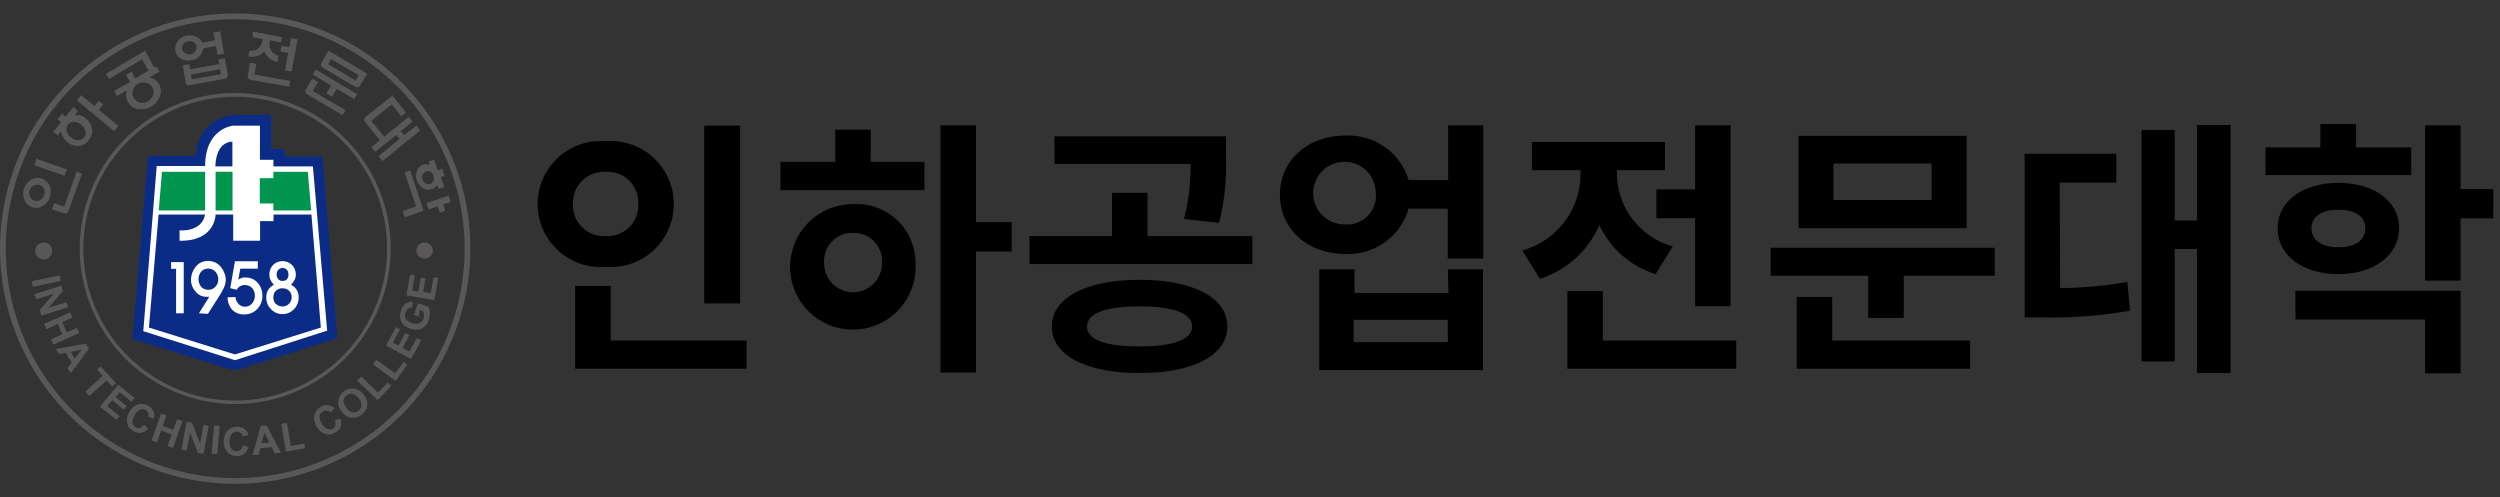 <svg width="186" height="37" viewBox="0 0 186 37" fill="none" xmlns="http://www.w3.org/2000/svg">
<rect x="0" y="0" width="186" height="37" fill="#333333" stroke="none"/>
<g clip-path="url(#clip0_1_11938)">
<path d="M3.88 18.64C3.886 18.766 3.854 18.89 3.789 18.998C3.723 19.105 3.627 19.191 3.513 19.243C3.398 19.295 3.271 19.312 3.147 19.291C3.022 19.27 2.907 19.213 2.816 19.126C2.725 19.039 2.662 18.927 2.635 18.804C2.608 18.681 2.619 18.553 2.666 18.436C2.712 18.32 2.793 18.219 2.897 18.149C3.001 18.078 3.124 18.04 3.25 18.04C3.413 18.037 3.57 18.099 3.688 18.211C3.806 18.323 3.875 18.477 3.88 18.64Z" fill="#595757"/>
<path d="M32.21 18.64C32.205 18.803 32.136 18.957 32.018 19.069C31.9 19.181 31.743 19.243 31.58 19.24C31.421 19.24 31.268 19.177 31.156 19.064C31.043 18.952 30.98 18.799 30.98 18.64C30.98 18.481 31.043 18.328 31.156 18.216C31.268 18.103 31.421 18.04 31.58 18.04C31.743 18.037 31.9 18.099 32.018 18.211C32.136 18.323 32.205 18.477 32.21 18.64Z" fill="#595757"/>
<path d="M17.5 30.06C15.212 30.06 12.975 29.381 11.072 28.11C9.169 26.839 7.686 25.032 6.811 22.918C5.935 20.803 5.706 18.477 6.152 16.233C6.599 13.988 7.701 11.927 9.319 10.309C10.937 8.691 12.998 7.589 15.243 7.142C17.487 6.696 19.814 6.925 21.928 7.801C24.042 8.676 25.849 10.159 27.12 12.062C28.391 13.965 29.07 16.202 29.07 18.49C29.067 21.558 27.848 24.499 25.678 26.668C23.509 28.837 20.568 30.057 17.5 30.06ZM17.5 7.2C15.265 7.2 13.079 7.863 11.221 9.105C9.363 10.347 7.914 12.113 7.059 14.178C6.204 16.243 5.981 18.516 6.418 20.708C6.855 22.901 7.932 24.914 9.513 26.494C11.095 28.074 13.109 29.149 15.302 29.584C17.494 30.019 19.767 29.794 21.831 28.937C23.896 28.08 25.66 26.63 26.901 24.771C28.141 22.911 28.802 20.725 28.8 18.49C28.797 15.495 27.606 12.623 25.487 10.506C23.368 8.389 20.495 7.2 17.5 7.2Z" fill="#595757"/>
<path d="M2.29 13.38C2.412 13.302 2.55 13.253 2.694 13.238C2.838 13.222 2.984 13.24 3.12 13.29C3.253 13.338 3.374 13.414 3.476 13.512C3.578 13.61 3.658 13.729 3.71 13.86C3.805 14.125 3.805 14.415 3.71 14.68C3.622 14.95 3.436 15.178 3.19 15.32C3.07 15.398 2.933 15.446 2.791 15.462C2.648 15.478 2.504 15.46 2.37 15.41C2.238 15.364 2.119 15.289 2.02 15.19C1.921 15.091 1.846 14.972 1.8 14.84C1.695 14.573 1.695 14.277 1.8 14.01C1.885 13.749 2.058 13.527 2.29 13.38ZM2.23 14.61C2.256 14.683 2.298 14.749 2.352 14.803C2.407 14.858 2.473 14.9 2.546 14.926C2.619 14.951 2.696 14.961 2.773 14.953C2.85 14.945 2.924 14.92 2.99 14.88C3.127 14.803 3.23 14.679 3.28 14.53C3.31 14.46 3.325 14.386 3.325 14.31C3.325 14.234 3.31 14.159 3.28 14.09C3.255 14.014 3.212 13.945 3.155 13.889C3.097 13.833 3.027 13.792 2.95 13.77C2.876 13.746 2.797 13.738 2.72 13.747C2.642 13.755 2.567 13.78 2.5 13.82C2.363 13.893 2.259 14.015 2.209 14.162C2.159 14.308 2.166 14.469 2.23 14.61ZM2.55 12.29L2.71 11.82L5 12.61L4.8 13.08L2.55 12.29ZM3.86 15.58L4.03 15.11L4.79 15.38L5.69 12.77L6.1 12.91L5.1 15.67C5.091 15.71 5.074 15.747 5.05 15.78C5.026 15.813 4.995 15.84 4.96 15.86C4.877 15.893 4.783 15.893 4.7 15.86L3.86 15.58Z" fill="#595757"/>
<path d="M5.55 8.58C5.692 8.556 5.838 8.556 5.98 8.58C6.122 8.626 6.254 8.697 6.37 8.79C6.609 8.974 6.775 9.236 6.84 9.53C6.873 9.685 6.868 9.846 6.826 9.999C6.784 10.152 6.707 10.293 6.6 10.41C6.513 10.545 6.395 10.658 6.256 10.738C6.117 10.818 5.96 10.863 5.8 10.87C5.498 10.867 5.208 10.757 4.98 10.56C4.866 10.465 4.771 10.35 4.7 10.22C4.618 10.082 4.564 9.929 4.54 9.77L4.3 10.08L3.96 9.8L4.54 9.09L4.27 8.87L4.62 8.46L4.88 8.68L5.46 7.96L5.8 8.28L5.55 8.58ZM4.96 9.77C5.022 9.947 5.133 10.103 5.28 10.22C5.417 10.341 5.588 10.414 5.77 10.43C5.86 10.442 5.952 10.429 6.037 10.394C6.121 10.359 6.195 10.303 6.25 10.23C6.31 10.163 6.351 10.082 6.368 9.994C6.386 9.906 6.38 9.815 6.35 9.73C6.309 9.548 6.202 9.388 6.05 9.28C5.909 9.154 5.729 9.08 5.54 9.07C5.45 9.058 5.359 9.069 5.275 9.103C5.191 9.136 5.117 9.19 5.06 9.26C5.003 9.33 4.963 9.413 4.946 9.502C4.928 9.591 4.933 9.683 4.96 9.77ZM7.36 8.17L8.8 9.36L8.5 9.77L5.72 7.47L6.03 7.08L7.03 7.89L7.34 7.5L7.68 7.77L7.36 8.17Z" fill="#595757"/>
<path d="M11.8 6.2C11.719 6.082 11.614 5.982 11.492 5.908C11.369 5.834 11.232 5.787 11.09 5.77L11.86 5.32L11.64 4.94L11.48 5.03L10.8 3.77L7.88 5.49L8.11 5.87L10.56 4.42L11.05 5.25L10.05 5.84L9.8 5.32L9.37 5.57L9.68 6.09L8.49 6.77L8.71 7.15L9.44 6.72C9.387 6.859 9.365 7.009 9.377 7.158C9.389 7.307 9.435 7.451 9.51 7.58C9.587 7.73 9.701 7.858 9.84 7.953C9.98 8.047 10.142 8.105 10.31 8.12C10.643 8.161 10.98 8.089 11.268 7.917C11.556 7.745 11.778 7.482 11.9 7.17C11.961 7.012 11.984 6.842 11.967 6.673C11.949 6.504 11.892 6.342 11.8 6.2ZM11.38 7.07C11.323 7.266 11.195 7.434 11.02 7.54C10.933 7.594 10.835 7.63 10.734 7.645C10.633 7.661 10.529 7.656 10.43 7.63C10.332 7.611 10.239 7.571 10.157 7.512C10.076 7.453 10.009 7.377 9.96 7.29C9.904 7.205 9.869 7.109 9.857 7.008C9.845 6.908 9.856 6.806 9.89 6.71C9.943 6.512 10.073 6.343 10.25 6.24C10.337 6.186 10.434 6.15 10.536 6.135C10.637 6.119 10.741 6.124 10.84 6.15C10.941 6.165 11.037 6.203 11.122 6.26C11.207 6.317 11.278 6.392 11.33 6.48C11.383 6.567 11.418 6.665 11.43 6.767C11.442 6.869 11.431 6.972 11.4 7.07H11.38Z" fill="#595757"/>
<path d="M14.25 4.49C14.508 4.445 14.742 4.311 14.91 4.11C15.026 3.963 15.099 3.786 15.12 3.6L16.07 3.43L16.19 4.09L16.67 4L16.38 2.33L15.89 2.42L15.99 3L15.05 3.17C14.972 2.998 14.838 2.857 14.67 2.77C14.439 2.642 14.169 2.599 13.91 2.65C13.65 2.682 13.413 2.815 13.25 3.02C13.162 3.12 13.099 3.239 13.064 3.367C13.029 3.495 13.025 3.63 13.05 3.76C13.069 3.892 13.118 4.018 13.195 4.128C13.271 4.237 13.372 4.327 13.49 4.39C13.723 4.513 13.993 4.549 14.25 4.49ZM13.54 3.65C13.531 3.581 13.536 3.511 13.555 3.444C13.573 3.377 13.606 3.314 13.65 3.26C13.735 3.156 13.857 3.088 13.99 3.07C14.123 3.039 14.262 3.061 14.38 3.13C14.444 3.158 14.5 3.203 14.542 3.259C14.584 3.315 14.611 3.381 14.62 3.45C14.631 3.519 14.627 3.59 14.608 3.657C14.589 3.725 14.556 3.787 14.51 3.84C14.427 3.949 14.305 4.021 14.17 4.04C14.042 4.063 13.911 4.038 13.8 3.97C13.736 3.939 13.679 3.895 13.634 3.839C13.589 3.784 13.557 3.719 13.54 3.65Z" fill="#595757"/>
<path d="M16.95 5.54L16.73 4.33L16.25 4.41L16.3 4.77L14.14 5.16L14.08 4.77L13.6 4.86L13.8 6.1C13.803 6.145 13.815 6.188 13.836 6.228C13.856 6.267 13.885 6.302 13.92 6.33C13.994 6.358 14.076 6.358 14.15 6.33L16.7 5.87C16.778 5.859 16.849 5.82 16.9 5.76C16.941 5.694 16.959 5.617 16.95 5.54ZM14.27 5.9L14.21 5.54L16.38 5.15L16.44 5.52L14.27 5.9Z" fill="#595757"/>
<path d="M18.58 4.67L19.08 4.76L18.93 5.54L21.6 6.02L21.52 6.45L18.65 5.94C18.573 5.927 18.503 5.888 18.45 5.83C18.418 5.746 18.418 5.654 18.45 5.57L18.58 4.67ZM20.9 3.15L20.08 3C20.029 3.234 20.049 3.478 20.14 3.7C20.199 3.814 20.282 3.914 20.384 3.992C20.486 4.07 20.604 4.124 20.73 4.15L20.64 4.62C20.453 4.581 20.275 4.502 20.12 4.39C19.914 4.261 19.756 4.068 19.67 3.84C19.503 4.021 19.282 4.144 19.04 4.19C18.852 4.233 18.658 4.233 18.47 4.19L18.56 3.77C18.687 3.789 18.816 3.781 18.939 3.744C19.061 3.708 19.174 3.645 19.27 3.56C19.425 3.378 19.526 3.156 19.56 2.92L18.8 2.77V2.34L20.98 2.77L20.9 3.15ZM21.52 3.51L21.65 2.84L22.14 2.92L21.7 5.32L21.21 5.23L21.44 3.94L20.86 3.84L20.94 3.4L21.52 3.51Z" fill="#595757"/>
<path d="M23.26 6.77L25.7 8.19L25.48 8.57L22.86 7.02C22.78 6.96 22.72 6.9 22.72 6.84C22.712 6.795 22.715 6.749 22.729 6.705C22.743 6.661 22.767 6.622 22.8 6.59L23.23 5.85L23.66 6.11L23.26 6.77ZM24.64 6.36L23.27 5.55L23.49 5.17L26.58 7.01L26.36 7.38L25.06 6.61L24.7 7.2L24.29 6.95L24.64 6.36ZM24.45 3.77L27.32 5.48L26.82 6.31C26.801 6.353 26.773 6.392 26.739 6.425C26.705 6.458 26.664 6.483 26.62 6.5C26.538 6.51 26.456 6.489 26.39 6.44L24.02 5.04C23.951 4.998 23.898 4.935 23.87 4.86C23.866 4.767 23.894 4.675 23.95 4.6L24.45 3.77ZM26.69 5.6L24.64 4.4L24.41 4.77L26.46 5.99L26.69 5.6Z" fill="#595757"/>
<path d="M30.98 9.33L30.08 10.05L29.8 9.77L30.7 9.05L30.41 8.69L28.58 10.17L27.63 8.99L29.15 7.77L29.85 8.65L30.2 8.37L29.2 7.11L27.2 8.69C27.164 8.714 27.135 8.747 27.116 8.786C27.097 8.824 27.088 8.867 27.09 8.91C27.104 8.985 27.139 9.054 27.19 9.11L28.26 10.44L27.63 10.95L27.92 11.31L29.48 10.04L29.73 10.34L28.16 11.61L28.46 11.98L31.26 9.71L30.98 9.33Z" fill="#595757"/>
<path d="M30.12 16.17L29.96 15.7L30.96 15.36L30.1 12.82L30.52 12.68L31.52 15.68L30.12 16.17ZM32.51 13.77C32.472 13.836 32.425 13.897 32.37 13.95C32.309 14.002 32.237 14.04 32.16 14.06C32.048 14.107 31.927 14.124 31.806 14.112C31.686 14.1 31.57 14.058 31.47 13.99C31.258 13.868 31.098 13.672 31.02 13.44C30.931 13.208 30.931 12.952 31.02 12.72C31.059 12.603 31.126 12.497 31.215 12.412C31.303 12.327 31.412 12.264 31.53 12.23C31.606 12.215 31.684 12.215 31.76 12.23C31.84 12.237 31.917 12.257 31.99 12.29L31.89 12.01L32.3 11.88L32.56 12.68L32.9 12.57L33.07 13.07L32.8 13.17L33.06 13.92L32.65 14.06L32.51 13.77ZM32.03 12.77C31.975 12.745 31.915 12.733 31.855 12.733C31.795 12.733 31.735 12.745 31.68 12.77C31.625 12.788 31.576 12.818 31.534 12.858C31.493 12.898 31.46 12.946 31.44 13C31.415 13.057 31.402 13.118 31.402 13.18C31.402 13.242 31.415 13.303 31.44 13.36C31.478 13.479 31.56 13.579 31.67 13.64C31.721 13.672 31.779 13.692 31.838 13.698C31.898 13.705 31.959 13.697 32.016 13.677C32.072 13.657 32.124 13.624 32.166 13.582C32.208 13.539 32.24 13.487 32.26 13.43C32.3 13.317 32.3 13.193 32.26 13.08C32.221 12.953 32.14 12.844 32.03 12.77ZM32.56 15.35L31.89 15.58L31.73 15.11L33.37 14.55L33.53 15.02L32.98 15.21L33.13 15.68L32.72 15.83L32.56 15.35Z" fill="#595757"/>
<path d="M17.5 36C14.039 36 10.656 34.974 7.779 33.051C4.901 31.129 2.658 28.396 1.333 25.199C0.008 22.002 -0.339 18.484 0.336 15.09C1.01 11.695 2.676 8.577 5.122 6.129C7.569 3.681 10.686 2.014 14.08 1.337C17.474 0.661 20.992 1.006 24.19 2.329C27.388 3.652 30.122 5.894 32.046 8.77C33.97 11.647 34.998 15.029 35 18.49C34.997 23.131 33.153 27.582 29.872 30.865C26.591 34.148 22.141 35.995 17.5 36ZM17.5 1.43C14.123 1.43 10.823 2.431 8.015 4.308C5.208 6.184 3.02 8.85 1.728 11.97C0.437 15.09 0.099 18.522 0.759 21.834C1.418 25.145 3.045 28.187 5.433 30.574C7.822 32.961 10.864 34.586 14.176 35.243C17.488 35.901 20.92 35.561 24.039 34.268C27.158 32.974 29.824 30.785 31.698 27.976C33.572 25.168 34.572 21.867 34.57 18.49C34.565 13.965 32.764 9.628 29.564 6.429C26.363 3.231 22.025 1.433 17.5 1.43Z" fill="#595757"/>
<path d="M2.36 20.92L4.43 20.49L4.51 20.91L2.44 21.34L2.36 20.92Z" fill="#595757"/>
<path d="M2.56 21.88L4.56 21.26L4.68 21.65L3.61 22.9L4.95 22.48L5.07 22.86L3.07 23.48L2.95 23.07L4.01 21.85L2.7 22.26L2.56 21.88Z" fill="#595757"/>
<path d="M3.29 24.1L5.21 23.24L5.39 23.62L4.63 23.96L4.97 24.73L5.73 24.39L5.9 24.77L3.98 25.64L3.8 25.25L4.64 24.87L4.3 24.11L3.46 24.49L3.29 24.1Z" fill="#595757"/>
<path d="M5.26 27.77L5.02 27.38L5.33 26.97L4.89 26.25L4.39 26.35L4.15 25.97L6.38 25.56L6.62 25.95L5.26 27.77ZM5.56 26.67L6.08 26.01L5.26 26.18L5.56 26.67Z" fill="#595757"/>
<path d="M6.35 29.14L7.64 27.96L7.22 27.5L7.49 27.26L8.62 28.5L8.36 28.77L7.93 28.31L6.64 29.46L6.35 29.14Z" fill="#595757"/>
<path d="M7.43 30.26L8.8 28.62L10.01 29.62L9.79 29.9L8.9 29.18L8.61 29.54L9.43 30.21L9.21 30.49L8.34 29.77L7.98 30.21L8.9 30.96L8.67 31.23L7.43 30.26Z" fill="#595757"/>
<path d="M10.72 31.59L11.02 31.91C10.882 32.064 10.695 32.166 10.49 32.2C10.291 32.227 10.088 32.181 9.92 32.07C9.806 32.012 9.706 31.93 9.627 31.83C9.548 31.73 9.491 31.614 9.46 31.49C9.404 31.207 9.457 30.914 9.61 30.67C9.673 30.535 9.761 30.415 9.871 30.315C9.981 30.216 10.11 30.139 10.25 30.09C10.376 30.05 10.509 30.038 10.64 30.053C10.771 30.069 10.897 30.112 11.01 30.18C11.114 30.232 11.206 30.303 11.281 30.391C11.357 30.478 11.414 30.58 11.45 30.69C11.49 30.837 11.49 30.993 11.45 31.14L11.03 31.02C11.065 30.923 11.065 30.817 11.03 30.72C10.992 30.622 10.921 30.541 10.83 30.49C10.765 30.458 10.693 30.442 10.62 30.442C10.547 30.442 10.476 30.458 10.41 30.49C10.236 30.576 10.097 30.721 10.02 30.9C9.909 31.065 9.853 31.261 9.86 31.46C9.872 31.531 9.901 31.598 9.945 31.655C9.988 31.713 10.045 31.759 10.11 31.79C10.155 31.821 10.206 31.841 10.259 31.849C10.313 31.858 10.368 31.855 10.42 31.84C10.546 31.795 10.653 31.706 10.72 31.59Z" fill="#595757"/>
<path d="M11.28 32.77L11.98 30.77L12.39 30.91L12.11 31.69L12.9 31.97L13.17 31.19L13.58 31.33L12.87 33.33L12.47 33.19L12.78 32.32L11.99 32.04L11.68 32.91L11.28 32.77Z" fill="#595757"/>
<path d="M13.5 33.45L13.88 31.38L14.29 31.45L14.89 33L15.14 31.61L15.53 31.68L15.14 33.77L14.72 33.69L14.14 32.18L13.89 33.53L13.5 33.45Z" fill="#595757"/>
<path d="M15.74 33.77L15.93 31.67H16.35L16.16 33.78L15.74 33.77Z" fill="#595757"/>
<path d="M18.07 33.12L18.49 33.26C18.442 33.461 18.33 33.64 18.17 33.77C18.008 33.887 17.81 33.943 17.61 33.93C17.482 33.935 17.354 33.913 17.235 33.865C17.116 33.816 17.008 33.743 16.92 33.65C16.733 33.431 16.636 33.148 16.65 32.86C16.633 32.562 16.73 32.269 16.92 32.04C17.015 31.946 17.127 31.872 17.251 31.822C17.374 31.773 17.507 31.748 17.64 31.75C17.872 31.742 18.098 31.824 18.27 31.98C18.379 32.085 18.452 32.221 18.48 32.37L18.06 32.47C18.038 32.37 17.986 32.279 17.91 32.21C17.826 32.149 17.724 32.118 17.62 32.12C17.549 32.115 17.477 32.127 17.411 32.155C17.345 32.183 17.287 32.226 17.24 32.28C17.128 32.44 17.074 32.635 17.09 32.83C17.068 33.031 17.117 33.233 17.23 33.4C17.276 33.454 17.332 33.497 17.396 33.526C17.46 33.556 17.53 33.571 17.6 33.57C17.655 33.573 17.71 33.565 17.762 33.546C17.813 33.527 17.86 33.498 17.9 33.46C17.993 33.369 18.053 33.249 18.07 33.12Z" fill="#595757"/>
<path d="M20.9 33.68L20.44 33.73L20.21 33.27L19.37 33.35L19.24 33.85H18.79L19.4 31.67H19.85L20.9 33.68ZM20.04 32.93L19.67 32.18L19.46 32.98L20.04 32.93Z" fill="#595757"/>
<path d="M21.27 33.6L20.93 31.53L21.35 31.46L21.64 33.18L22.64 33L22.7 33.35L21.27 33.6Z" fill="#595757"/>
<path d="M24.92 31.25L25.34 31.16C25.406 31.355 25.406 31.565 25.34 31.76C25.25 31.942 25.107 32.092 24.93 32.19C24.821 32.258 24.698 32.302 24.57 32.317C24.442 32.333 24.312 32.32 24.19 32.28C24.055 32.236 23.929 32.166 23.821 32.073C23.713 31.98 23.624 31.867 23.56 31.74C23.399 31.488 23.338 31.185 23.39 30.89C23.421 30.761 23.479 30.64 23.56 30.535C23.641 30.43 23.743 30.343 23.86 30.28C23.957 30.217 24.065 30.175 24.179 30.156C24.292 30.137 24.408 30.142 24.52 30.17C24.665 30.206 24.797 30.282 24.9 30.39L24.59 30.69C24.519 30.613 24.424 30.564 24.32 30.55C24.216 30.53 24.109 30.552 24.02 30.61C23.958 30.646 23.904 30.695 23.863 30.754C23.822 30.812 23.793 30.879 23.78 30.95C23.762 31.142 23.816 31.334 23.93 31.49C24.014 31.673 24.159 31.822 24.34 31.91C24.404 31.942 24.474 31.958 24.545 31.958C24.616 31.958 24.686 31.942 24.75 31.91C24.844 31.857 24.915 31.772 24.95 31.67C24.982 31.53 24.972 31.384 24.92 31.25Z" fill="#595757"/>
<path d="M25.43 30.63C25.311 30.486 25.223 30.319 25.17 30.14C25.149 30.024 25.149 29.906 25.17 29.79C25.177 29.68 25.212 29.573 25.27 29.48C25.373 29.291 25.529 29.135 25.719 29.032C25.909 28.929 26.125 28.883 26.34 28.9C26.63 28.956 26.887 29.121 27.06 29.36C27.156 29.468 27.23 29.595 27.276 29.733C27.323 29.87 27.341 30.015 27.33 30.16C27.286 30.432 27.141 30.678 26.924 30.848C26.707 31.018 26.435 31.101 26.16 31.08C26.014 31.059 25.874 31.008 25.748 30.931C25.623 30.853 25.515 30.751 25.43 30.63ZM25.77 30.35C25.876 30.512 26.041 30.627 26.23 30.67C26.308 30.684 26.389 30.682 26.467 30.663C26.544 30.644 26.617 30.609 26.68 30.56C26.742 30.513 26.793 30.453 26.83 30.384C26.866 30.314 26.887 30.238 26.89 30.16C26.887 29.961 26.813 29.769 26.68 29.62C26.572 29.458 26.408 29.34 26.22 29.29C26.142 29.28 26.062 29.286 25.986 29.309C25.911 29.331 25.84 29.369 25.78 29.42C25.715 29.465 25.661 29.525 25.623 29.594C25.584 29.663 25.563 29.741 25.56 29.82C25.571 30.02 25.656 30.21 25.8 30.35H25.77Z" fill="#595757"/>
<path d="M28.09 29.77L26.58 28.32L26.87 28.01L28.12 29.21L28.86 28.45L29.12 28.7L28.09 29.77Z" fill="#595757"/>
<path d="M29.43 28.34L27.74 27.1L28 26.77L29.4 27.77L30.03 26.92L30.31 27.13L29.43 28.34Z" fill="#595757"/>
<path d="M30.58 26.71L28.72 25.71L29.46 24.33L29.77 24.49L29.23 25.49L29.65 25.71L30.15 24.77L30.46 24.94L29.96 25.88L30.47 26.15L31.02 25.15L31.34 25.32L30.58 26.71Z" fill="#595757"/>
<path d="M31.16 23.55L30.8 23.43L31.09 22.56L31.89 22.83C31.946 22.97 31.977 23.119 31.98 23.27C31.988 23.446 31.964 23.622 31.91 23.79C31.851 23.983 31.74 24.155 31.59 24.29C31.457 24.419 31.285 24.5 31.1 24.52C30.908 24.54 30.714 24.519 30.53 24.46C30.334 24.396 30.156 24.286 30.01 24.14C29.879 23.999 29.795 23.821 29.77 23.63C29.752 23.458 29.773 23.284 29.83 23.12C29.886 22.91 30.009 22.724 30.18 22.59C30.334 22.481 30.523 22.434 30.71 22.46L30.65 22.89C30.547 22.884 30.445 22.912 30.36 22.97C30.276 23.037 30.213 23.128 30.18 23.23C30.148 23.306 30.131 23.387 30.131 23.47C30.131 23.552 30.148 23.634 30.18 23.71C30.286 23.87 30.446 23.987 30.63 24.04C30.821 24.11 31.03 24.11 31.22 24.04C31.295 24.006 31.362 23.957 31.415 23.895C31.469 23.832 31.508 23.759 31.53 23.68C31.551 23.591 31.551 23.499 31.53 23.41C31.53 23.321 31.513 23.233 31.48 23.15L31.23 23.06L31.16 23.55Z" fill="#595757"/>
<path d="M32.32 22.33L30.24 21.97L30.51 20.43L30.86 20.49L30.67 21.61L31.13 21.69L31.31 20.64L31.66 20.71L31.48 21.71L32.05 21.81L32.25 20.65H32.6L32.32 22.33Z" fill="#595757"/>
<path d="M14.85 11.97C14.85 11.97 14.85 9.05 17.33 8.97H19.58V11.5H20.8V12.12H23.58L24.67 24.69L17.5 27.18L10.42 24.77L11.42 11.95L14.85 11.97Z" fill="white"/>
<path d="M20.18 11.08H21.18V11.65H23.98L25.1 25.16L17.85 27.46C17.599 27.536 17.331 27.536 17.08 27.46L9.86 25.23L11.01 11.6H14.57C14.572 10.816 14.875 10.062 15.416 9.494C15.958 8.926 16.697 8.588 17.48 8.55H20.18V11.08ZM19.34 9.35H17.34C17.34 9.35 15.27 9.53 15.26 12.35H11.66L10.66 24.64L17.48 26.8L24.34 24.6L23.28 12.38H20.34V11.89H19.34V9.35Z" fill="#0A2C87"/>
<path d="M15.26 15.66H11.81L12.05 12.78H15.26V15.66Z" fill="#00954E"/>
<path d="M17.3 12.78H16.04V15.66H17.3V12.78Z" fill="#00954E"/>
<path d="M20.34 12.78V13.26H19.33V15.14H20.34V15.66H23.15L22.9 12.78H20.34Z" fill="#00954E"/>
<path d="M17.29 12.38V10.54C17.29 10.54 16.09 10.44 16.02 12.38H17.29Z" fill="#0A2C87"/>
<path d="M11.08 24.37L17.48 26.37L23.87 24.37L23.17 15.96H20.35V16.45H19.35V17.91H17.35V15.96H16.04C16.04 15.96 16.04 17.96 13.36 17.91V17.14C13.36 17.14 15.01 17.3 15.26 15.96H11.8L11.08 24.37Z" fill="#0A2C87"/>
<path d="M13.1 23.31V20H12.73V19.5H13.67V23.31H13.1Z" fill="white"/>
<path d="M14.8 23.31L15.57 22.08H15.38C15.223 22.085 15.067 22.054 14.925 21.988C14.782 21.922 14.657 21.823 14.56 21.7C14.329 21.454 14.203 21.127 14.21 20.79C14.216 20.545 14.281 20.305 14.4 20.09C14.506 19.886 14.661 19.711 14.85 19.58C15.047 19.466 15.272 19.407 15.5 19.41C15.665 19.414 15.827 19.448 15.98 19.51C16.131 19.579 16.267 19.677 16.38 19.8C16.499 19.928 16.594 20.078 16.66 20.24C16.742 20.405 16.79 20.586 16.8 20.77C16.798 21.006 16.744 21.238 16.64 21.45C16.528 21.678 16.401 21.899 16.26 22.11L15.47 23.35L14.8 23.31ZM16.02 20.21C15.954 20.137 15.874 20.079 15.784 20.04C15.695 20 15.598 19.98 15.5 19.98C15.401 19.978 15.303 19.997 15.212 20.035C15.121 20.073 15.039 20.129 14.97 20.2C14.838 20.361 14.767 20.562 14.767 20.77C14.767 20.978 14.838 21.179 14.97 21.34C15.037 21.413 15.119 21.471 15.211 21.509C15.302 21.547 15.401 21.564 15.5 21.56C15.6 21.564 15.699 21.545 15.791 21.505C15.883 21.465 15.964 21.405 16.03 21.33C16.098 21.262 16.151 21.18 16.187 21.091C16.223 21.002 16.241 20.906 16.24 20.81C16.247 20.591 16.172 20.377 16.03 20.21H16.02Z" fill="white"/>
<path d="M17.52 22.1C17.529 22.296 17.611 22.481 17.75 22.62C17.81 22.684 17.883 22.735 17.964 22.77C18.045 22.804 18.132 22.821 18.22 22.82C18.32 22.822 18.42 22.801 18.512 22.759C18.604 22.718 18.685 22.657 18.75 22.58C18.892 22.421 18.967 22.213 18.96 22C18.969 21.787 18.894 21.578 18.75 21.42C18.679 21.35 18.595 21.295 18.502 21.259C18.409 21.223 18.309 21.206 18.21 21.21C18.087 21.205 17.965 21.236 17.86 21.3C17.755 21.363 17.669 21.453 17.61 21.56L17.13 21.44L17.48 19.44H19.18V19.99H17.88L17.73 20.8C17.836 20.741 17.946 20.691 18.06 20.65C18.143 20.64 18.227 20.64 18.31 20.65C18.473 20.648 18.634 20.683 18.783 20.75C18.932 20.817 19.064 20.916 19.17 21.04C19.402 21.301 19.527 21.641 19.52 21.99C19.526 22.174 19.496 22.357 19.431 22.528C19.366 22.7 19.267 22.857 19.14 22.99C19.012 23.125 18.857 23.231 18.684 23.3C18.511 23.369 18.326 23.4 18.14 23.39C17.981 23.395 17.823 23.368 17.675 23.309C17.527 23.251 17.392 23.163 17.28 23.05C17.053 22.794 16.928 22.462 16.93 22.12L17.52 22.1Z" fill="white"/>
<path d="M19.93 21.6C20.039 21.422 20.195 21.276 20.38 21.18C20.268 21.076 20.18 20.95 20.12 20.81C20.065 20.695 20.038 20.568 20.04 20.44C20.035 20.306 20.058 20.172 20.106 20.047C20.154 19.921 20.227 19.807 20.32 19.71C20.507 19.527 20.758 19.424 21.02 19.424C21.282 19.424 21.533 19.527 21.72 19.71C21.815 19.806 21.89 19.92 21.94 20.045C21.989 20.171 22.014 20.305 22.01 20.44C22.011 20.572 21.98 20.702 21.92 20.82C21.85 20.954 21.759 21.075 21.65 21.18C21.832 21.273 21.984 21.415 22.09 21.59C22.182 21.751 22.227 21.935 22.22 22.12C22.226 22.451 22.1 22.771 21.87 23.01C21.757 23.126 21.622 23.218 21.472 23.28C21.323 23.342 21.162 23.372 21 23.37C20.844 23.37 20.69 23.339 20.547 23.277C20.405 23.215 20.276 23.124 20.17 23.01C20.054 22.897 19.962 22.762 19.9 22.612C19.838 22.462 19.808 22.302 19.81 22.14C19.805 21.953 19.846 21.767 19.93 21.6ZM20.52 22.6C20.584 22.664 20.661 22.715 20.745 22.75C20.829 22.784 20.919 22.801 21.01 22.8C21.104 22.804 21.197 22.787 21.283 22.751C21.37 22.714 21.447 22.66 21.51 22.59C21.631 22.467 21.699 22.302 21.7 22.13C21.706 21.949 21.642 21.773 21.52 21.64C21.455 21.577 21.378 21.528 21.294 21.496C21.21 21.463 21.12 21.448 21.03 21.45C20.936 21.444 20.843 21.457 20.755 21.49C20.667 21.523 20.587 21.574 20.52 21.64C20.459 21.704 20.412 21.779 20.381 21.861C20.35 21.944 20.336 22.032 20.34 22.12C20.335 22.211 20.348 22.302 20.379 22.388C20.41 22.474 20.458 22.553 20.52 22.62V22.6ZM20.7 20.77C20.741 20.814 20.79 20.848 20.846 20.87C20.901 20.893 20.96 20.903 21.02 20.9C21.08 20.903 21.14 20.894 21.197 20.873C21.254 20.853 21.306 20.821 21.35 20.78C21.426 20.676 21.465 20.549 21.46 20.42C21.466 20.292 21.423 20.167 21.34 20.07C21.3 20.028 21.252 19.995 21.199 19.973C21.145 19.95 21.088 19.939 21.03 19.94C20.97 19.937 20.911 19.947 20.856 19.97C20.8 19.992 20.751 20.026 20.71 20.07C20.625 20.162 20.578 20.284 20.58 20.41C20.573 20.541 20.616 20.669 20.7 20.77Z" fill="white"/>
<path d="M45.065 19.855C44.419 19.907 43.77 19.824 43.158 19.613C42.546 19.401 41.985 19.066 41.509 18.626C41.033 18.187 40.654 17.654 40.394 17.061C40.134 16.468 40 15.828 40 15.18C40 14.533 40.134 13.892 40.394 13.299C40.654 12.706 41.033 12.173 41.509 11.734C41.985 11.294 42.546 10.959 43.158 10.747C43.77 10.536 44.419 10.453 45.065 10.505C45.71 10.453 46.359 10.536 46.971 10.747C47.583 10.959 48.145 11.294 48.621 11.734C49.096 12.173 49.476 12.706 49.736 13.299C49.995 13.892 50.13 14.533 50.13 15.18C50.13 15.828 49.995 16.468 49.736 17.061C49.476 17.654 49.096 18.187 48.621 18.626C48.145 19.066 47.583 19.401 46.971 19.613C46.359 19.824 45.71 19.907 45.065 19.855ZM45.065 17.565C45.384 17.585 45.705 17.538 46.005 17.425C46.305 17.314 46.578 17.14 46.806 16.915C47.034 16.691 47.213 16.42 47.33 16.122C47.447 15.824 47.499 15.505 47.485 15.185C47.504 14.863 47.454 14.541 47.339 14.24C47.224 13.938 47.046 13.665 46.817 13.438C46.588 13.211 46.314 13.035 46.011 12.923C45.709 12.81 45.386 12.763 45.065 12.785C44.743 12.765 44.42 12.813 44.117 12.926C43.815 13.039 43.54 13.214 43.31 13.441C43.079 13.667 42.9 13.94 42.782 14.24C42.663 14.54 42.61 14.863 42.625 15.185C42.613 15.506 42.669 15.826 42.788 16.124C42.907 16.422 43.087 16.692 43.317 16.916C43.547 17.14 43.821 17.314 44.122 17.425C44.423 17.537 44.744 17.585 45.065 17.565ZM55.545 25.335V27.435H42.795V21.275H45.435V25.335H55.545ZM55.065 22.575H52.395V9.345H55.065V22.575Z" fill="black"/>
<path d="M64.775 12.045H68.775V14.145H58.065V12.045H62.145V9.645H64.785L64.775 12.045ZM68.115 19.575C68.171 20.51 67.945 21.44 67.466 22.244C66.986 23.049 66.276 23.691 65.428 24.087C64.579 24.483 63.631 24.615 62.706 24.465C61.782 24.315 60.924 23.891 60.244 23.247C59.563 22.604 59.092 21.77 58.892 20.856C58.691 19.941 58.77 18.987 59.118 18.118C59.467 17.248 60.069 16.504 60.845 15.981C61.622 15.458 62.538 15.181 63.475 15.185C64.072 15.149 64.671 15.237 65.233 15.442C65.796 15.646 66.31 15.964 66.745 16.376C67.18 16.787 67.526 17.283 67.761 17.833C67.997 18.384 68.117 18.976 68.115 19.575ZM65.615 19.575C65.639 19.283 65.601 18.989 65.504 18.712C65.406 18.436 65.251 18.183 65.049 17.971C64.847 17.758 64.602 17.591 64.331 17.479C64.06 17.368 63.768 17.316 63.475 17.325C63.179 17.316 62.885 17.369 62.611 17.481C62.337 17.593 62.09 17.762 61.886 17.976C61.683 18.191 61.526 18.446 61.428 18.725C61.329 19.003 61.291 19.3 61.315 19.595C61.315 20.165 61.541 20.712 61.944 21.115C62.348 21.518 62.895 21.745 63.465 21.745C64.035 21.745 64.582 21.518 64.985 21.115C65.388 20.712 65.615 20.165 65.615 19.595V19.575ZM75.265 18.715H72.615V27.715H69.975V9.325H72.615V16.525H75.265V18.715Z" fill="black"/>
<path d="M93.175 17.565V19.645H76.595V17.565H82.735V14.345H85.375V17.565H93.175ZM91.315 24.295C91.315 26.435 88.755 27.755 84.775 27.755C80.795 27.755 78.255 26.435 78.255 24.295C78.255 22.155 80.815 20.815 84.775 20.815C88.735 20.815 91.315 22.135 91.315 24.295ZM88.095 16.295C88.438 14.956 88.6 13.577 88.575 12.195H78.455V10.145H91.215V11.665C91.278 13.321 91.103 14.978 90.695 16.585L88.095 16.295ZM88.695 24.295C88.695 23.295 87.275 22.795 84.775 22.795C82.275 22.795 80.875 23.295 80.875 24.295C80.875 25.295 82.295 25.775 84.775 25.775C87.255 25.775 88.695 25.275 88.695 24.295Z" fill="black"/>
<path d="M110.355 9.325V19.235H107.715V15.525H104.795C104.503 16.538 103.876 17.423 103.017 18.035C102.159 18.647 101.118 18.95 100.065 18.895C97.305 18.895 95.225 17.055 95.225 14.485C95.225 11.915 97.305 10.085 100.065 10.085C101.11 10.027 102.144 10.321 103.003 10.919C103.862 11.517 104.496 12.385 104.805 13.385H107.745V9.325H110.355ZM102.355 14.485C102.379 14.018 102.262 13.555 102.019 13.155C101.776 12.756 101.419 12.438 100.993 12.245C100.568 12.051 100.094 11.99 99.633 12.069C99.173 12.148 98.746 12.364 98.41 12.689C98.073 13.013 97.843 13.432 97.747 13.889C97.652 14.347 97.696 14.823 97.874 15.255C98.053 15.687 98.357 16.055 98.748 16.312C99.138 16.569 99.597 16.702 100.065 16.695C100.366 16.719 100.669 16.679 100.953 16.578C101.238 16.477 101.497 16.317 101.716 16.108C101.934 15.899 102.105 15.647 102.219 15.367C102.333 15.087 102.386 14.787 102.375 14.485H102.355ZM107.715 20.035H110.335V27.535H98.155V20.035H100.775V21.795H107.775L107.715 20.035ZM107.715 23.795H100.715V25.455H107.715V23.795Z" fill="black"/>
<path d="M123.175 20.395C122.261 20.113 121.417 19.642 120.697 19.014C119.977 18.385 119.397 17.612 118.995 16.745C118.584 17.687 117.978 18.531 117.216 19.221C116.453 19.911 115.553 20.43 114.575 20.745L113.255 18.635C114.498 18.293 115.594 17.553 116.378 16.529C117.161 15.506 117.589 14.254 117.595 12.965V12.665H113.975V10.565H123.875V12.665H120.295V12.905C120.304 14.139 120.715 15.337 121.466 16.316C122.216 17.296 123.266 18.005 124.455 18.335L123.175 20.395ZM129.175 25.335V27.435H116.615V21.655H119.255V25.335H129.175ZM126.115 14.085V9.325H128.755V22.775H126.115V16.235H123.235V14.085H126.115Z" fill="black"/>
<path d="M148.415 18.435V20.515H141.635V23.655H138.995V20.515H131.735V18.435H148.415ZM136.315 25.335H146.575V27.435H133.675V22.095H136.315V25.335ZM146.315 16.975H133.815V10.105H146.315V16.975ZM143.715 12.165H136.415V14.885H143.715V12.165Z" fill="black"/>
<path d="M153.275 21.435C154.951 21.417 156.623 21.263 158.275 20.975L158.475 23.115C156.31 23.495 154.112 23.662 151.915 23.615H150.635V11.445H157.455V13.585H153.235L153.275 21.435ZM165.955 9.305V27.755H163.455V18.525H161.795V26.895H159.335V9.665H161.795V16.405H163.455V9.305H165.955Z" fill="black"/>
<path d="M179.395 13.025H168.555V10.965H172.635V9.225H175.295V10.965H179.395V13.025ZM173.975 20.395C171.335 20.395 169.455 19.015 169.455 16.985C169.455 14.955 171.335 13.605 173.975 13.605C176.615 13.605 178.495 14.965 178.495 16.965C178.495 18.965 176.635 20.395 173.975 20.395ZM170.775 21.635H183.065V27.775H180.425V23.775H170.785L170.775 21.635ZM173.975 18.395C175.155 18.395 175.975 17.935 175.975 16.985C175.975 16.035 175.155 15.605 173.975 15.605C172.795 15.605 171.975 16.065 171.975 16.985C171.975 17.905 172.775 18.395 173.975 18.395ZM185.495 16.245H183.065V20.875H180.425V9.325H183.065V14.065H185.505L185.495 16.245Z" fill="black"/>
</g>
<defs>
<clipPath id="clip0_1_11938">
<rect width="185.505" height="37" fill="white"/>
</clipPath>
</defs>
</svg>
